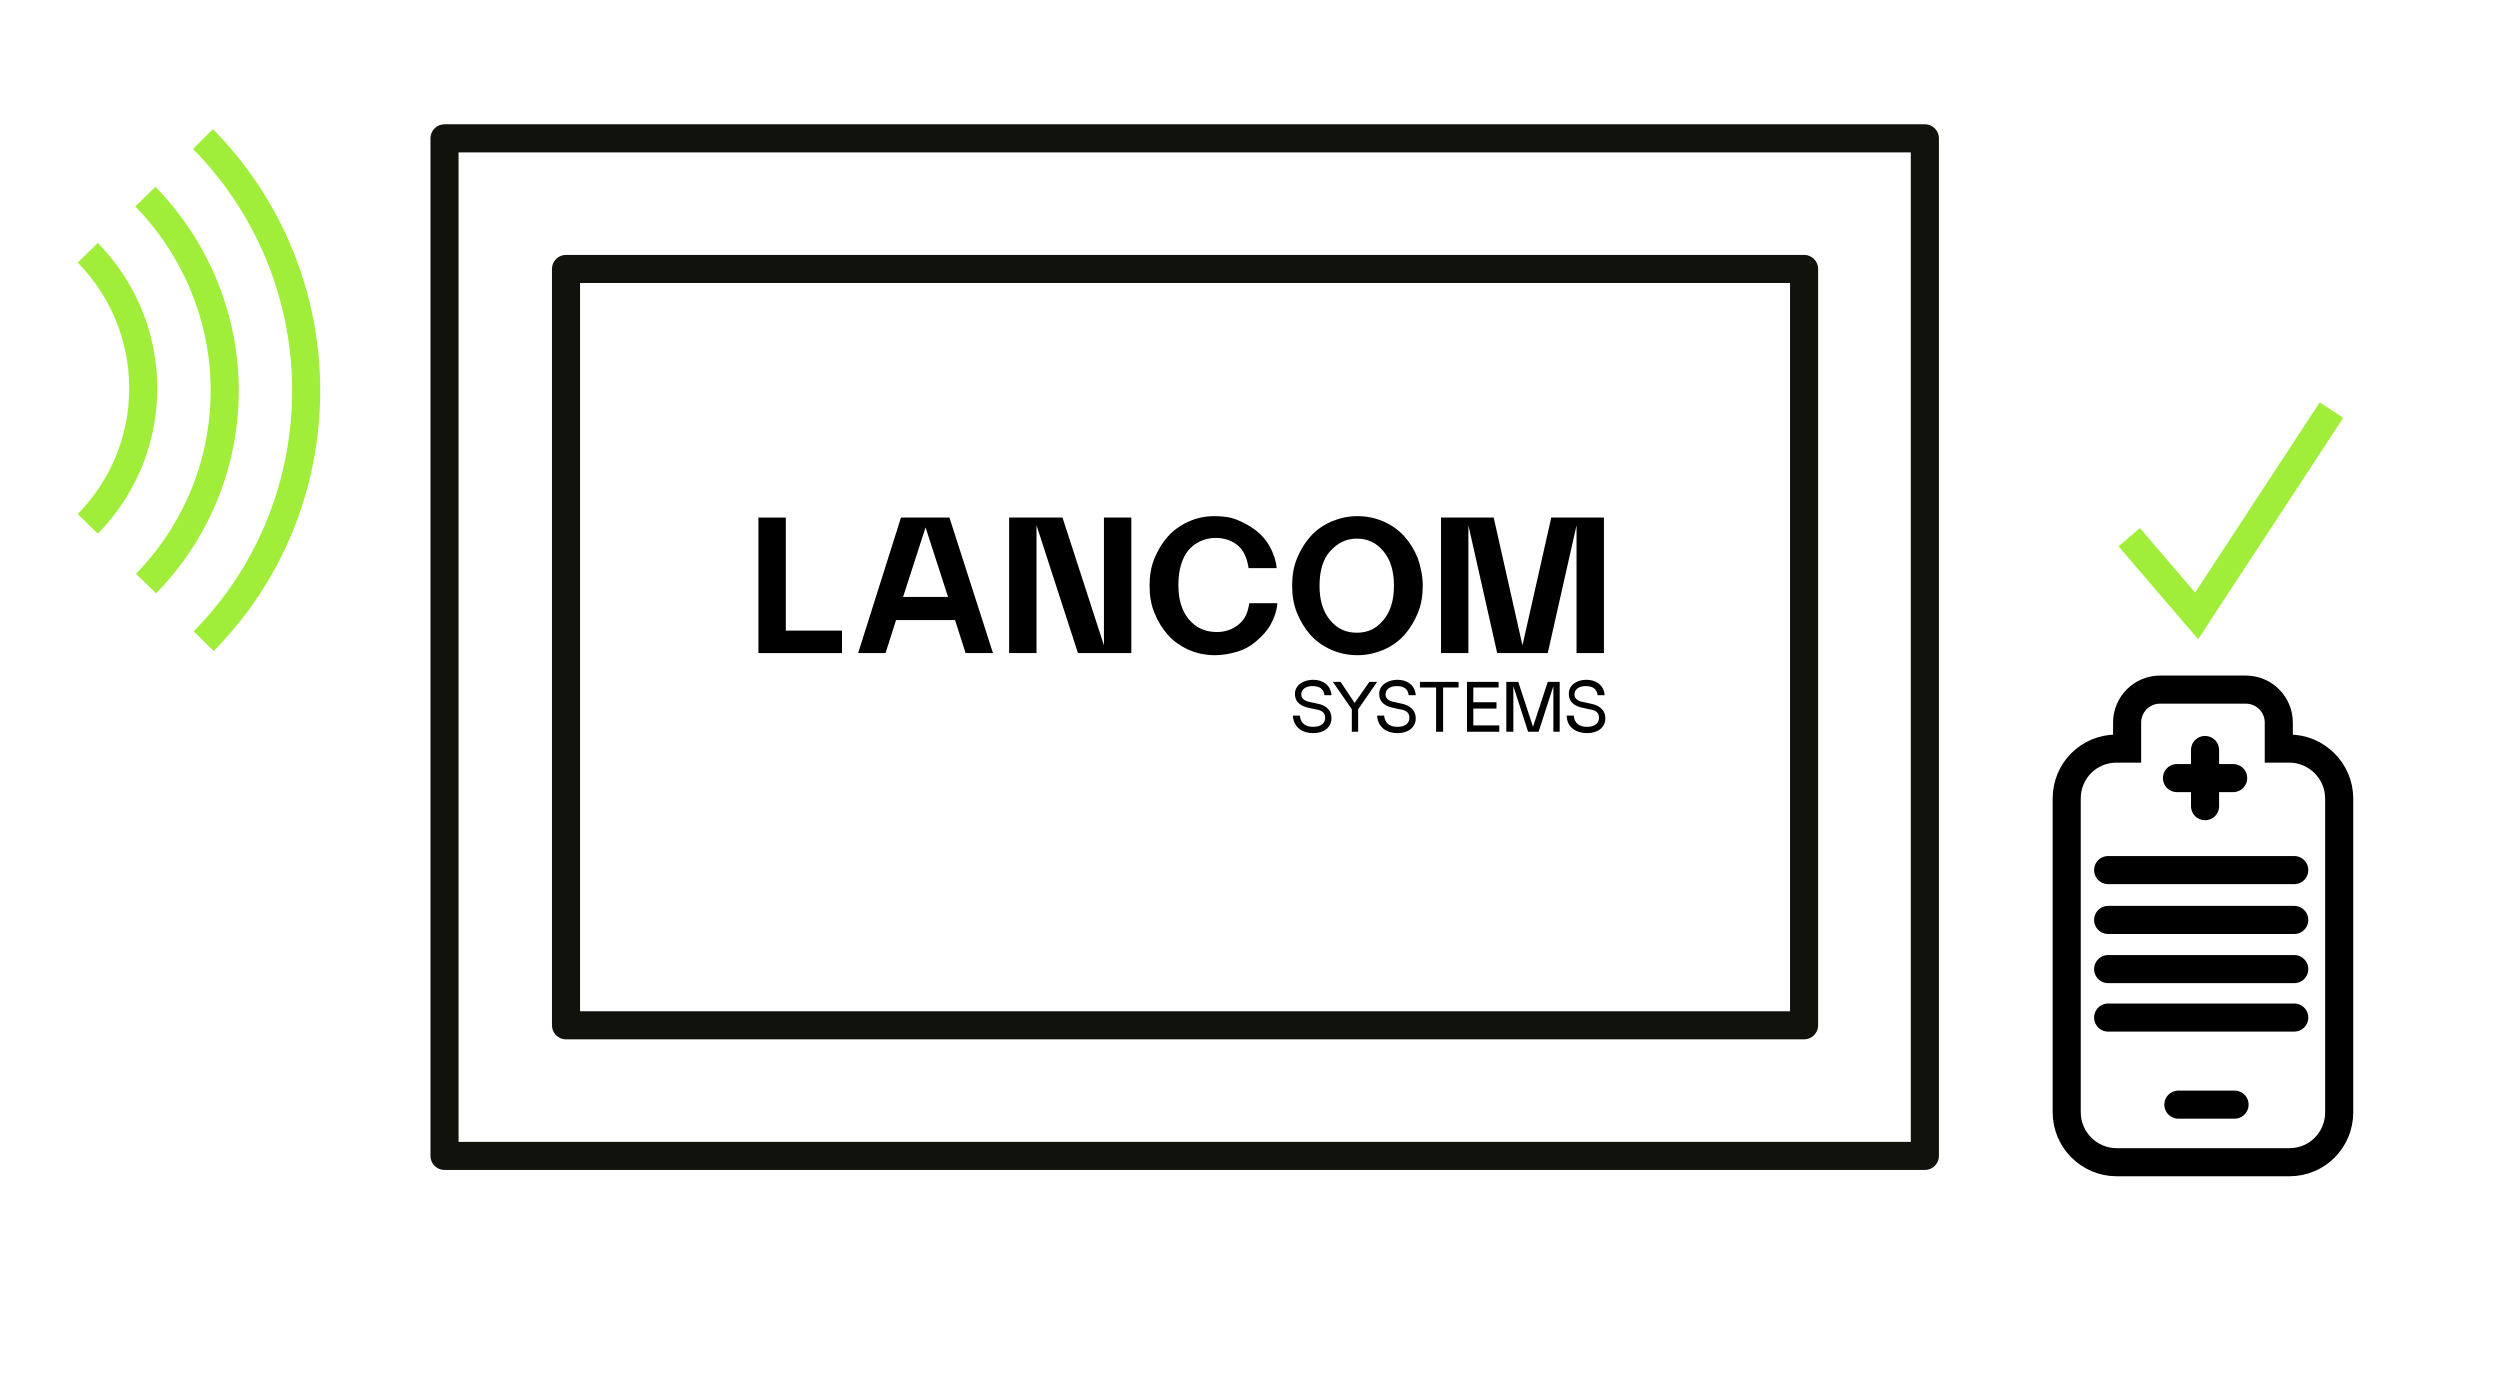 <?xml version="1.0" encoding="UTF-8"?>
<svg xmlns="http://www.w3.org/2000/svg" xmlns:xlink="http://www.w3.org/1999/xlink" version="1.1" id="a" x="0px" y="0px" viewBox="0 0 356 197" style="enable-background:new 0 0 356 197;" xml:space="preserve">
<style type="text/css">
	.st0{fill:none;stroke:#12120D;stroke-width:4;stroke-linecap:round;stroke-linejoin:round;}
	.st1{fill:none;stroke:#A0ED3A;stroke-width:4;stroke-miterlimit:10;}
	.st2{fill:none;stroke:#000000;stroke-width:4;stroke-miterlimit:10;}
	.st3{fill:none;stroke:#000000;stroke-width:4;stroke-linecap:round;stroke-miterlimit:10;}
</style>
<g>
	<rect x="80.6" y="38.3" class="st0" width="176.3" height="107.7"></rect>
	<rect x="63.3" y="19.7" class="st0" width="210.8" height="144.9"></rect>
</g>
<g>
	<path class="st1" d="M28.9,19.8c9.4,9.5,14.7,22.4,14.7,35.8c0,13.4-5.2,26.2-14.6,35.7"></path>
	<path class="st1" d="M20.7,28C27.9,35.4,32,45.3,32,55.6c0,10.3-4,20.1-11.2,27.5"></path>
	<path class="st1" d="M12.5,36c5.1,5.2,7.9,12.1,7.9,19.3c0,7.2-2.8,14.1-7.9,19.3"></path>
</g>
<g>
	<g>
		<polygon points="111.9,73.7 108,73.7 108,93 119.9,93 119.9,89.8 111.9,89.8   "></polygon>
		<polygon points="157.2,91.9 151.3,73.7 143.7,73.7 143.7,93 147.6,93 147.6,74.8 153.5,93 161.1,93 161.1,73.7 157.2,73.7   "></polygon>
		<path d="M135.2,73.7h-6.9L122.2,93h3.9l1.5-4.7h8.4l1.5,4.7h3.9L135.2,73.7L135.2,73.7z M128.6,85l3.2-9.9L135,85H128.6L128.6,85z    "></path>
		<path d="M176.4,88.9c-0.8,0.7-1.9,1.1-3.1,1.1c-1.7,0-3-0.6-4-1.8c-1-1.2-1.5-2.8-1.5-4.9s0.5-3.8,1.4-4.9s2.3-1.8,3.9-1.8    c1.3,0,2.4,0.4,3.2,1.1s1.3,1.8,1.5,3.2h4c-0.1-1.1-0.5-2.2-1-3.1s-1.2-1.7-2-2.3s-1.7-1.1-2.7-1.5s-2.1-0.5-3.2-0.5    c-1.4,0-2.6,0.3-3.7,0.8c-1.1,0.5-2.1,1.2-2.9,2.1c-0.8,0.9-1.4,1.9-1.9,3.1c-0.5,1.2-0.7,2.5-0.7,3.9s0.2,2.7,0.7,3.9    c0.5,1.2,1.1,2.2,1.9,3.1c0.8,0.9,1.8,1.6,2.9,2.1s2.4,0.8,3.8,0.8c1.1,0,2.2-0.2,3.2-0.5c1-0.3,1.9-0.8,2.7-1.5s1.5-1.4,2-2.3    s0.9-1.9,1-3.1h-4C177.7,87.2,177.3,88.2,176.4,88.9L176.4,88.9z"></path>
		<path d="M201.9,79.5c-0.5-1.2-1.1-2.2-1.9-3.1c-0.8-0.9-1.8-1.6-2.9-2.1c-1.1-0.5-2.4-0.8-3.8-0.8s-2.6,0.3-3.8,0.8    c-1.1,0.5-2.1,1.2-2.9,2.1c-0.8,0.9-1.4,1.9-1.9,3.1c-0.5,1.2-0.7,2.5-0.7,3.9s0.2,2.7,0.7,3.9c0.5,1.2,1.1,2.2,1.9,3.1    c0.8,0.9,1.8,1.6,2.9,2.1s2.4,0.8,3.8,0.8s2.6-0.3,3.8-0.8c1.1-0.5,2.1-1.2,2.9-2.1c0.8-0.9,1.4-1.9,1.9-3.1    c0.5-1.2,0.7-2.5,0.7-3.9S202.3,80.7,201.9,79.5z M197,88.3c-1,1.2-2.2,1.8-3.8,1.8s-2.8-0.6-3.8-1.8s-1.5-2.8-1.5-4.9    s0.5-3.8,1.5-4.9s2.2-1.8,3.8-1.8s2.8,0.6,3.8,1.8c1,1.2,1.5,2.8,1.5,4.9S198,87.1,197,88.3z"></path>
		<polygon points="209.1,74.8 213.2,93 220.4,93 224.5,74.8 224.5,93 228.4,93 228.4,73.7 220.9,73.7 216.8,91.9 212.7,73.7     205.2,73.7 205.2,93 209.1,93   "></polygon>
		<path d="M187.6,100.2l-0.9-0.2c-0.7-0.1-1.4-0.4-1.4-1.1s0.6-1.2,1.6-1.2s1.6,0.4,1.7,1.3h1c-0.1-1.5-1.3-2.2-2.6-2.2    s-2.6,0.7-2.6,2s1,1.8,2,2l0.9,0.2c0.8,0.1,1.4,0.4,1.4,1.2s-0.6,1.3-1.7,1.3s-1.8-0.5-1.9-1.6h-1c0.1,1.7,1.4,2.5,2.9,2.5    s2.6-0.8,2.6-2.1S188.7,100.4,187.6,100.2L187.6,100.2z"></path>
		<path d="M199.6,100.2l-0.9-0.2c-0.7-0.1-1.4-0.4-1.4-1.1s0.6-1.2,1.6-1.2s1.6,0.4,1.7,1.3h1c-0.1-1.5-1.3-2.2-2.6-2.2    s-2.6,0.7-2.6,2s1,1.8,2,2l0.9,0.2c0.8,0.1,1.4,0.4,1.4,1.2s-0.6,1.3-1.7,1.3s-1.8-0.5-1.9-1.6h-1c0.1,1.7,1.4,2.5,2.9,2.5    s2.6-0.8,2.6-2.1S200.6,100.4,199.6,100.2L199.6,100.2z"></path>
		<polygon points="202.2,97.9 204.5,97.9 204.5,104.2 205.5,104.2 205.5,97.9 207.7,97.9 207.7,97.1 202.2,97.1   "></polygon>
		<polygon points="209.8,100.9 213.1,100.9 213.1,100 209.8,100 209.8,97.9 213.4,97.9 213.4,97.1 208.9,97.1 208.9,104.2     213.5,104.2 213.5,103.3 209.8,103.3   "></polygon>
		<polygon points="218.3,103.5 216.2,97.1 214.5,97.1 214.5,104.2 215.5,104.2 215.5,97.7 217.6,104.2 219.1,104.2 221.2,97.7     221.2,104.2 222.1,104.2 222.1,97.1 220.4,97.1   "></polygon>
		<path d="M226.5,100.2l-0.9-0.2c-0.7-0.1-1.4-0.4-1.4-1.1s0.6-1.2,1.6-1.2s1.6,0.4,1.7,1.3h1c-0.1-1.5-1.3-2.2-2.6-2.2    s-2.5,0.7-2.5,2s1,1.8,2,2l0.9,0.2c0.8,0.1,1.4,0.4,1.4,1.2s-0.6,1.3-1.7,1.3s-1.8-0.5-1.9-1.6h-1c0,1.7,1.4,2.5,2.9,2.5    s2.6-0.8,2.6-2.1S227.6,100.4,226.5,100.2L226.5,100.2z"></path>
	</g>
	<polygon points="192.9,100.1 190.9,97.1 189.8,97.1 192.5,101 192.5,104.2 193.4,104.2 193.4,101 196.1,97.1 195,97.1  "></polygon>
</g>
<g>
	<path class="st2" d="M302.9,102.9v3.7h-1.5c-4,0-7.1,3.2-7.1,7.1v44.7c0,3.9,3.2,7.1,7.1,7.1h24.6c4,0,7.1-3.2,7.1-7.1v-44.7   c0-3.9-3.2-7.1-7.1-7.1h-1.5v-3.7c0-2.6-2.1-4.7-4.7-4.7h-12.2C305,98.2,302.9,100.3,302.9,102.9L302.9,102.9L302.9,102.9z"></path>
	<line class="st3" x1="300.2" y1="123.9" x2="326.7" y2="123.9"></line>
	<line class="st3" x1="300.2" y1="131" x2="326.7" y2="131"></line>
	<line class="st3" x1="300.2" y1="138" x2="326.7" y2="138"></line>
	<line class="st3" x1="300.2" y1="144.9" x2="326.7" y2="144.9"></line>
	<line class="st3" x1="310.2" y1="157.3" x2="318.2" y2="157.3"></line>
	<g>
		<line class="st3" x1="310" y1="110.8" x2="318" y2="110.8"></line>
		<line class="st3" x1="314" y1="114.8" x2="314" y2="106.8"></line>
	</g>
</g>
<polyline class="st1" points="303.2,76.5 312.8,87.7 332,58.4 "></polyline>
</svg>
